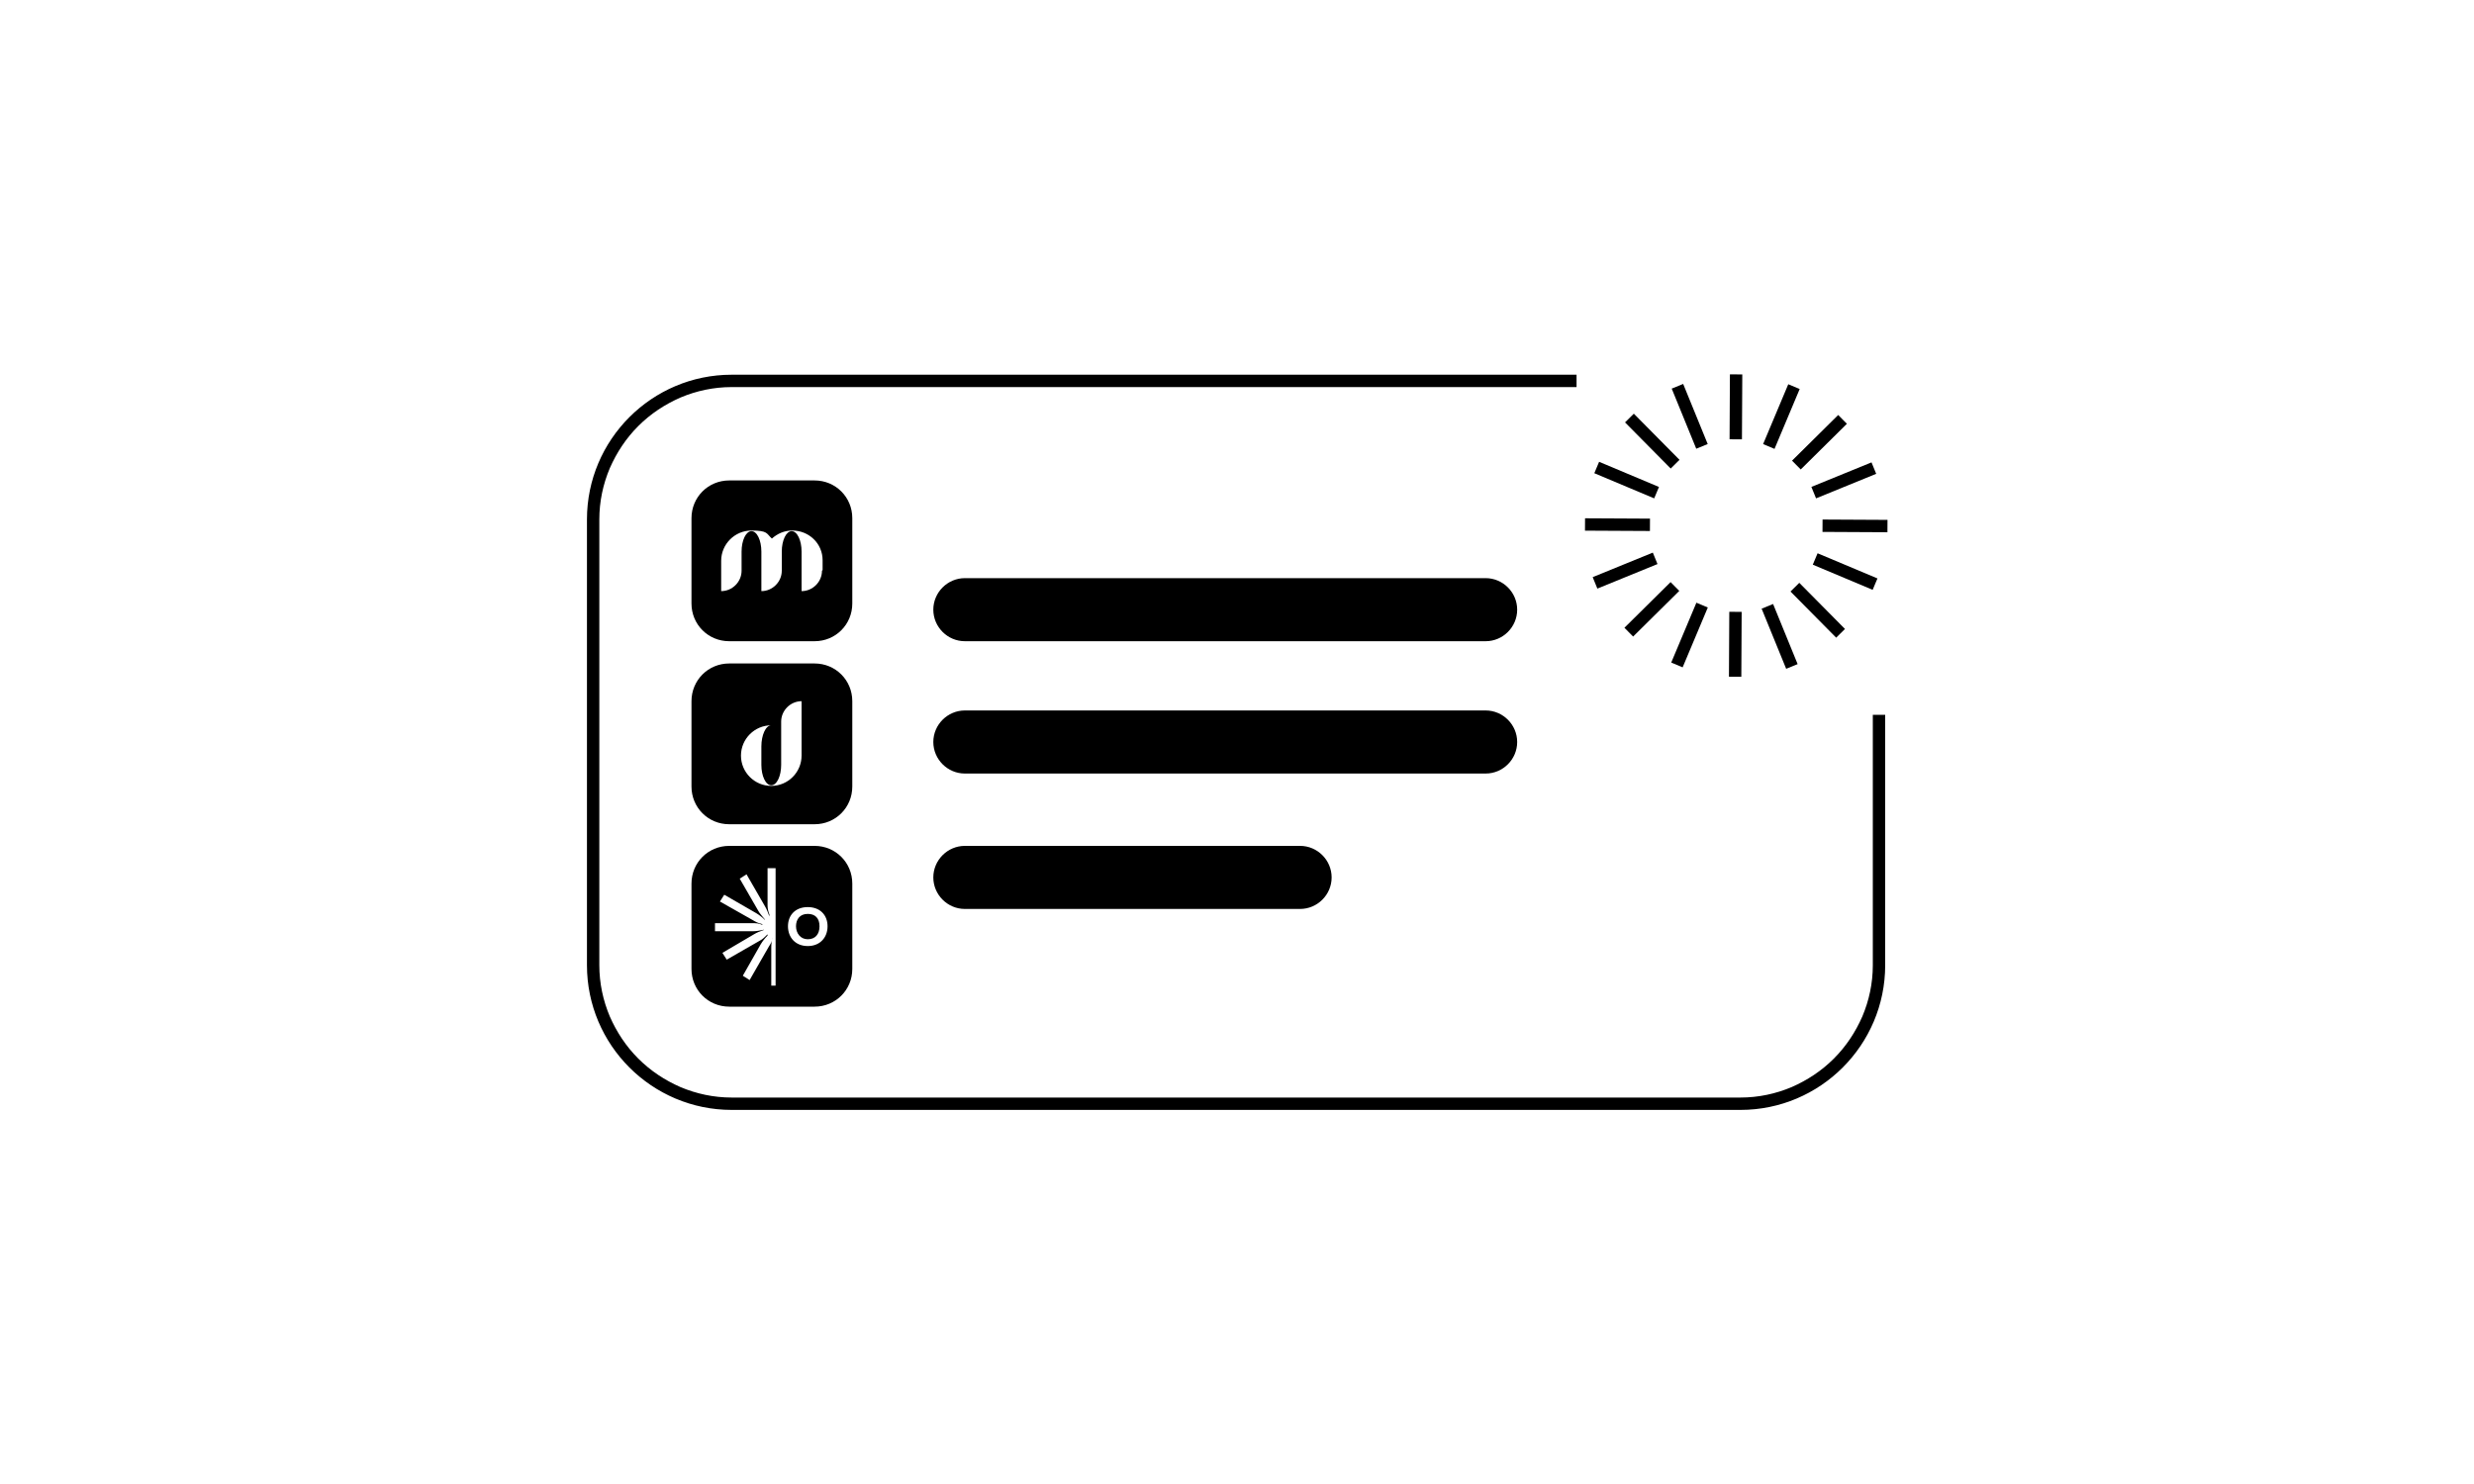 <?xml version="1.0" encoding="UTF-8"?>
<svg xmlns="http://www.w3.org/2000/svg" version="1.1" viewBox="0 0 400 240">
  <!-- Generator: Adobe Illustrator 28.7.1, SVG Export Plug-In . SVG Version: 1.2.0 Build 142)  -->
  <g>
    <g id="Layer_1">
      <g>
        <rect x="275.2" y="103.2" width="10.5" height="2" transform="translate(174.9 384.1) rotate(-89.7)"/>
        <rect x="268" y="101.7" width="10.5" height="2" transform="translate(72.6 314.8) rotate(-67.2)"/>
        <rect x="261.8" y="97.6" width="10.5" height="2" transform="translate(7.9 216.3) rotate(-44.7)"/>
        <rect x="257.5" y="91.3" width="10.5" height="2" transform="translate(-15.4 106.1) rotate(-22.2)"/>
        <rect x="260.4" y="79.6" width="2" height="10.5" transform="translate(175.3 345.8) rotate(-89.7)"/>
        <rect x="262" y="72.4" width="2" height="10.5" transform="translate(89.5 290) rotate(-67.2)"/>
        <rect x="266.1" y="66.1" width="2" height="10.5" transform="translate(27.1 208.5) rotate(-44.7)"/>
        <rect x="272.2" y="62.1" width="2" height="10.5" transform="translate(-5.2 108.2) rotate(-22.2)"/>
        <rect x="275.3" y="64.8" width="10.5" height="2" transform="translate(213.4 346) rotate(-89.7)"/>
        <rect x="282.7" y="66.4" width="10.5" height="2" transform="translate(114.3 306.7) rotate(-67.2)"/>
        <rect x="288.9" y="70.5" width="10.5" height="2" transform="translate(34.8 227.6) rotate(-44.7)"/>
        <rect x="292.9" y="76.7" width="10.5" height="2" transform="translate(-7.3 118.4) rotate(-22.2)"/>
        <rect x="298.8" y="79.8" width="2" height="10.5" transform="translate(213.3 384.4) rotate(-89.7)"/>
        <rect x="297.3" y="87.2" width="2" height="10.5" transform="translate(97.5 331.6) rotate(-67.2)"/>
        <rect x="292.9" y="93.4" width="2" height="10.5" transform="translate(15.6 235.3) rotate(-44.7)"/>
        <rect x="286.7" y="97.6" width="2" height="10.5" transform="translate(-17.5 116.4) rotate(-22.2)"/>
        <path d="M302.8,156.1c0,2.9-.6,5.7-1.7,8.3-1.1,2.5-2.6,4.8-4.6,6.8s-4.3,3.5-6.8,4.6c-2.6,1.1-5.4,1.7-8.3,1.7H118.3c-2.9,0-5.7-.6-8.3-1.7-2.5-1.1-4.8-2.6-6.8-4.6s-3.5-4.3-4.6-6.8c-1.1-2.6-1.7-5.4-1.7-8.3v-72.1c0-2.9.6-5.7,1.7-8.3,1.1-2.5,2.6-4.8,4.6-6.8s4.3-3.5,6.8-4.6c2.6-1.1,5.4-1.7,8.3-1.7h136.6v-2H118.3c-12.9,0-23.4,10.5-23.4,23.4v72.1c0,12.9,10.5,23.4,23.4,23.4h163.1c12.9,0,23.4-10.5,23.4-23.4v-40.5h-2v40.5Z"/>
        <path d="M240.2,93.5h-84.2c-2.8,0-5.1,2.3-5.1,5.1s2.3,5.1,5.1,5.1h84.2c2.8,0,5.1-2.3,5.1-5.1s-2.3-5.1-5.1-5.1Z"/>
        <path d="M245.3,120c0-2.8-2.3-5.1-5.1-5.1h-84.2c-2.8,0-5.1,2.3-5.1,5.1s2.3,5.1,5.1,5.1h84.2c2.8,0,5.1-2.3,5.1-5.1Z"/>
        <path d="M156,136.8c-2.8,0-5.1,2.3-5.1,5.1s2.3,5.1,5.1,5.1h54.2c2.8,0,5.1-2.3,5.1-5.1s-2.3-5.1-5.1-5.1c0,0-54.2,0-54.2,0Z"/>
        <path d="M137.8,113.4c0-3.4-2.7-6.1-6.1-6.1h-13.8c-3.4,0-6.1,2.7-6.1,6.1v13.8c0,3.4,2.7,6.1,6.1,6.1h13.8c3.4,0,6.1-2.7,6.1-6.1v-13.8ZM129.6,122.2c0,2.7-2.2,4.9-4.9,4.9s-4.9-2.2-4.9-4.9,2.2-4.9,4.9-4.9h0c-.9,0-1.6,1.6-1.6,3.4v3c0,1.8.7,3.3,1.6,3.3s1.6-1.5,1.6-3.3v-7c0-1.8,1.5-3.3,3.3-3.3v8.8Z"/>
        <path d="M137.8,83.8c0-3.4-2.7-6.1-6.1-6.1h-13.8c-3.4,0-6.1,2.7-6.1,6.1v13.8c0,3.4,2.7,6.1,6.1,6.1h13.8c3.4,0,6.1-2.7,6.1-6.1v-13.8ZM132.9,92.3c0,1.8-1.5,3.3-3.3,3.3v-6.4c0-1.8-.7-3.3-1.6-3.3s-1.6,1.5-1.6,3.3v3.1c0,1.8-1.5,3.3-3.3,3.3v-6.4c0-1.8-.7-3.3-1.6-3.3s-1.6,1.5-1.6,3.3v3.1c0,1.8-1.5,3.3-3.3,3.3v-4.9c0-2.7,2.2-4.9,4.9-4.9s2.4.5,3.3,1.3c.9-.8,2-1.3,3.3-1.3h0c2.7,0,4.9,2.1,4.9,4.8v1.6h0Z"/>
        <path d="M131.7,136.8h-13.8c-3.4,0-6.1,2.7-6.1,6.1v13.8c0,3.4,2.7,6.1,6.1,6.1h13.8c3.4,0,6.1-2.7,6.1-6.1v-13.8c0-3.4-2.7-6.1-6.1-6.1ZM126,159.4h-1.3v-5.9c0-.6,0-1.1.2-1.7v-.2h0c0,.6-.3,1-.6,1.5l-3.1,5.4-1.1-.7,2.9-5.1c.3-.5.7-1,1.1-1.4h0c0-.1,0-.2,0-.2h0c-.4.4-.8.8-1.2,1l-5.4,3.1-.7-1.1,5.1-3c.5-.3,1-.5,1.6-.7,0,0,0,0,0,0h0c0-.1-.2,0-.2,0-.5.1-1,.2-1.5.2h-6.2v-1.3h6c.6,0,1.1,0,1.7.3h0c0-.1-.2-.2-.2-.2-.5-.1-.9-.3-1.4-.6l-5.3-3,.7-1.1,5.2,3c.5.3,1,.7,1.4,1.1h0c0-.1-.2-.3-.2-.3-.3-.4-.7-.8-.9-1.2l-3-5.2,1.1-.7,3,5.2c.3.5.5,1.1.7,1.6h0v-.3c-.2-.5-.3-1-.3-1.5v-6h1.3v19.1h.5ZM130.6,153c-2,0-3.2-1.4-3.2-3.2s1.2-3.1,3.2-3.1,3.2,1.3,3.2,3.1-1.2,3.2-3.2,3.2Z"/>
        <path d="M130.6,147.8c-1.3,0-1.9.9-1.9,2s.7,2.1,1.9,2.1,1.9-.8,1.9-2.1-.7-2-1.9-2Z"/>
      </g>
    </g>
  </g>
</svg>
